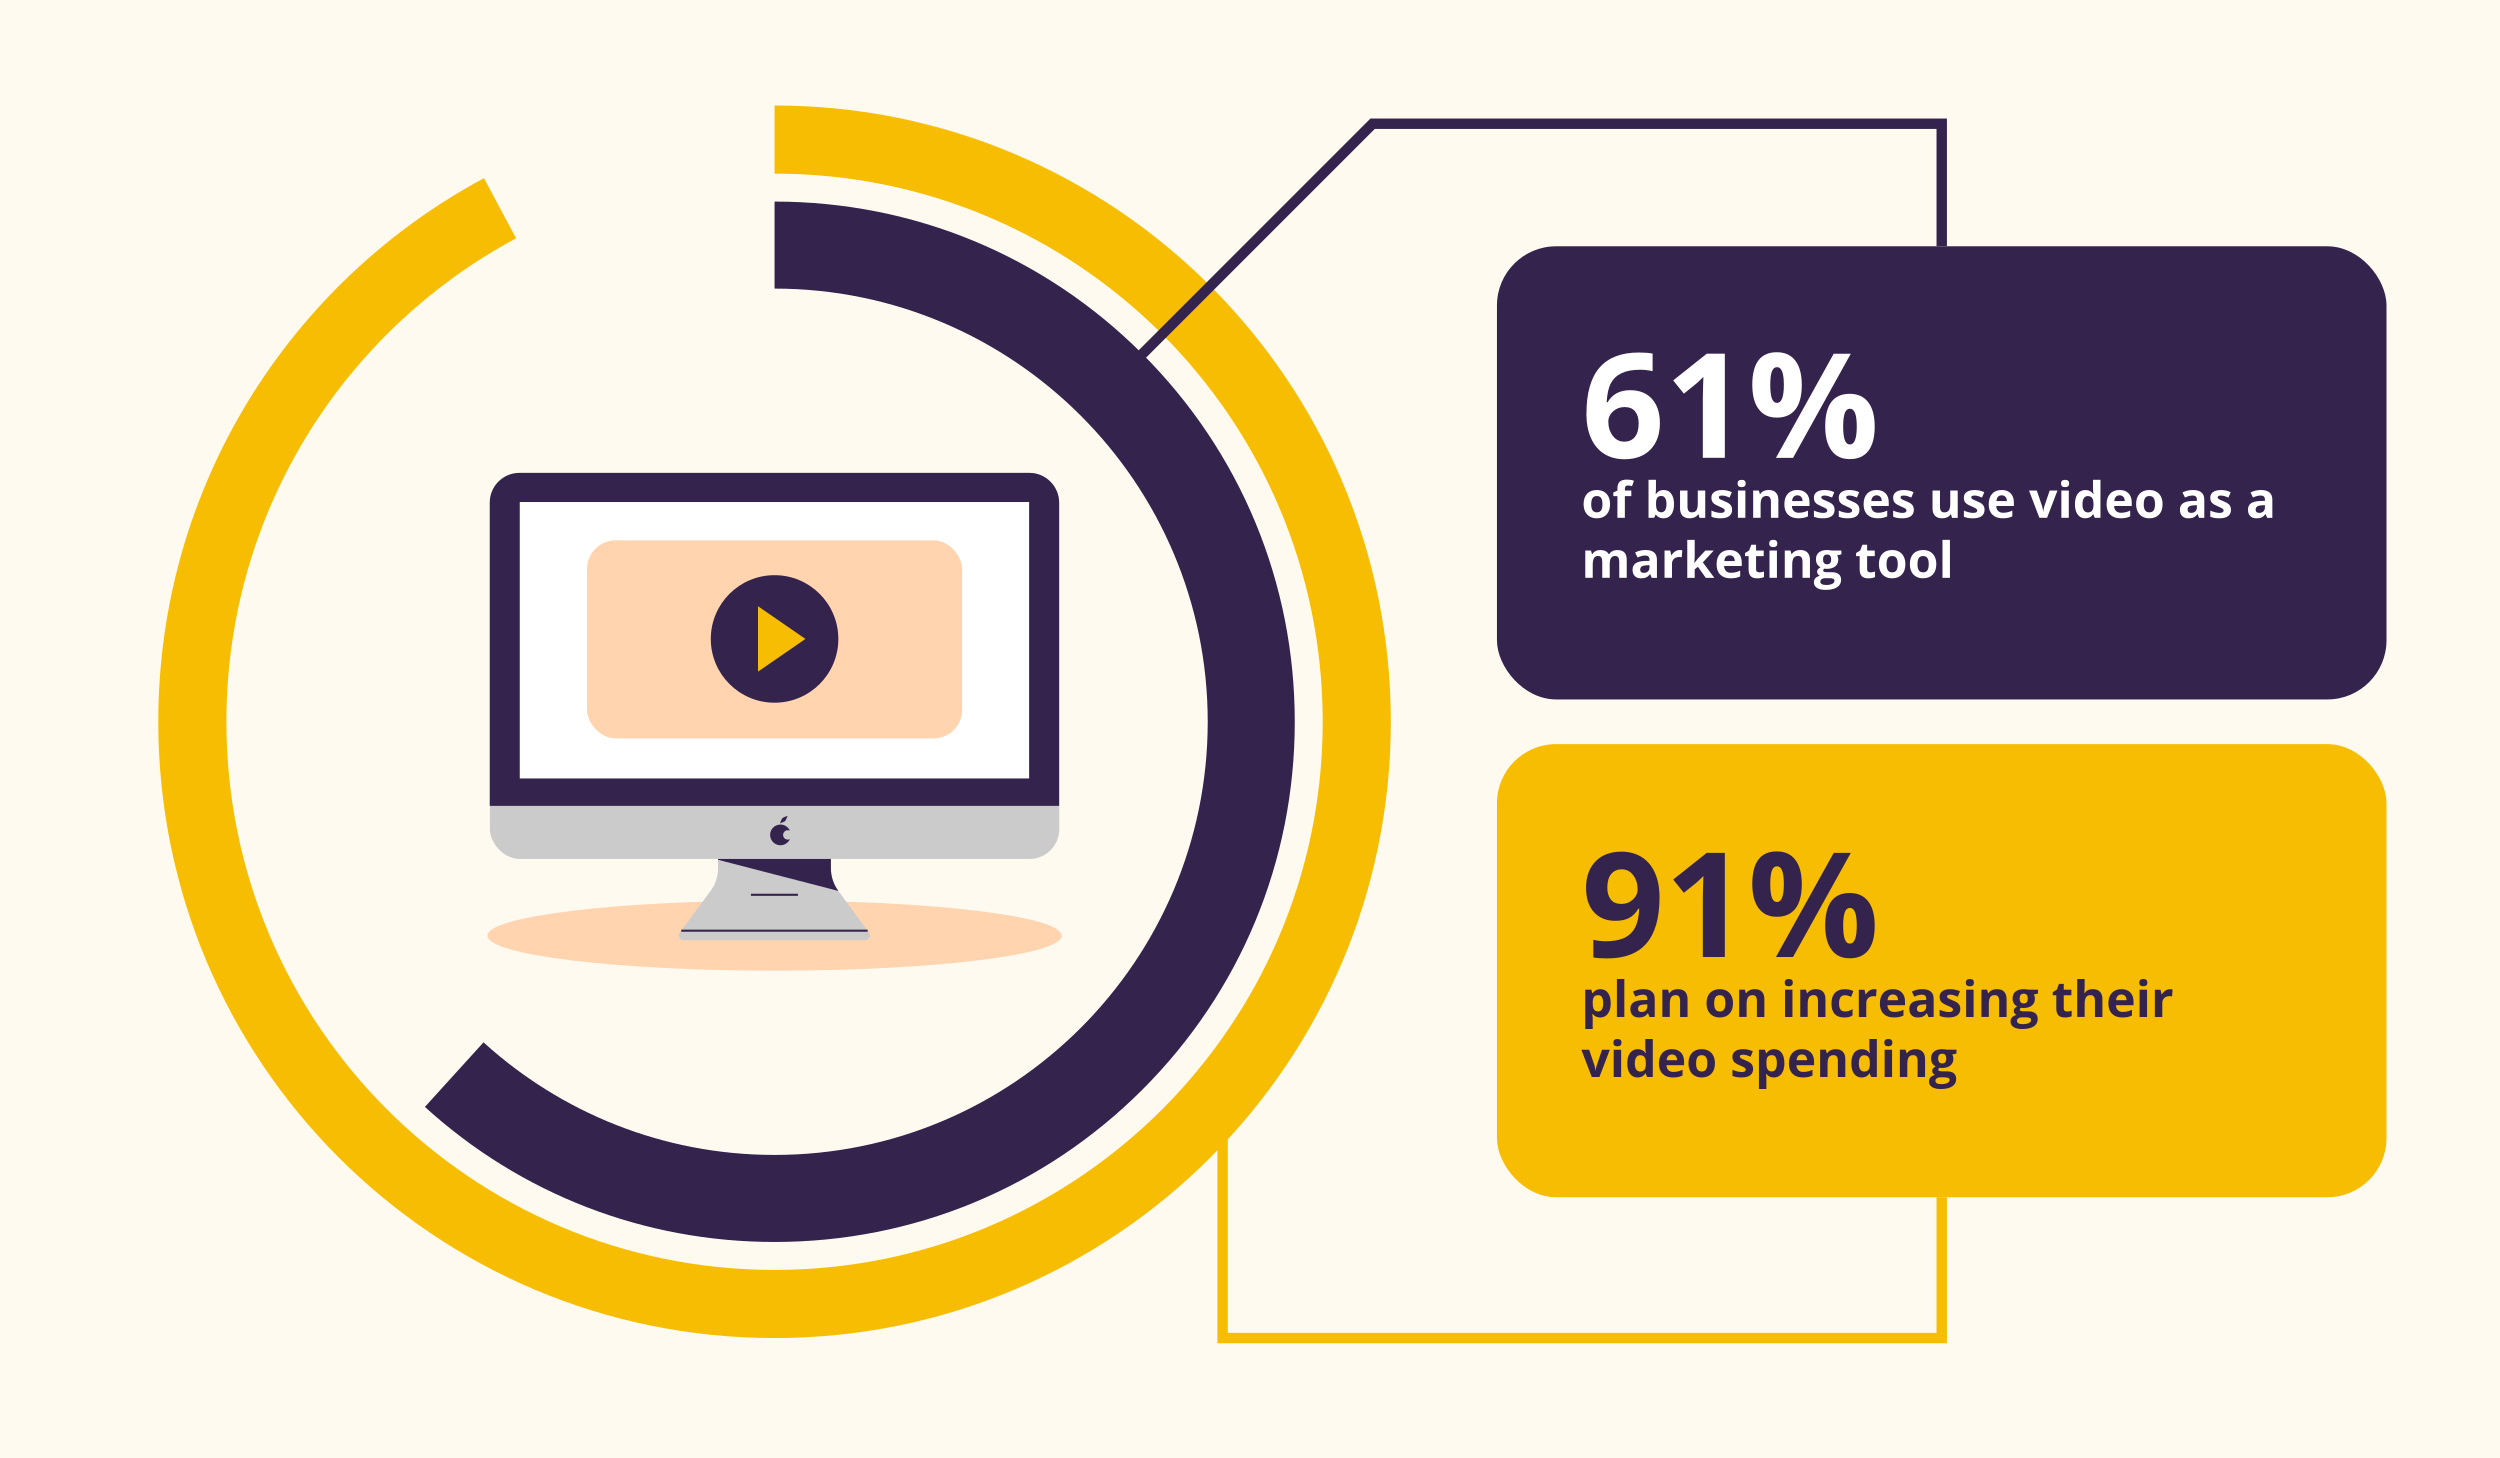<?xml version="1.0" encoding="UTF-8"?><svg xmlns="http://www.w3.org/2000/svg" viewBox="0 0 1200 700"><defs><style>.d,.e,.f,.g{fill:none;}.e,.f{stroke:#34234d;}.e,.f,.g{stroke-miterlimit:10;}.h{fill:#34234d;}.i{fill:#fffaf0;}.f,.g{stroke-width:5px;}.j{fill:#fff;}.k{fill:#ffd4ae;}.l{fill:#f7bd02;}.g{stroke:#f7bd02;}.m{fill:#cbcbcb;}</style></defs><g id="a"><g id="b"><rect class="i" width="1200" height="700"/></g></g><g id="c"><rect class="h" x="718.54" y="118.22" width="426.98" height="217.51" rx="28.4" ry="28.4"/><rect class="l" x="718.54" y="357.17" width="426.98" height="217.51" rx="28.4" ry="28.4"/><ellipse class="k" cx="371.79" cy="449.11" rx="137.83" ry="16.81"/><path class="m" d="M415.25,451.31h-87.03c-1.9,0-3-2.17-1.87-3.7l14.71-19.96c2.33-3.16,3.58-6.97,3.58-10.9v-4.47h54.18v4.47c0,3.92,1.25,7.74,3.58,10.9l14.71,19.96c1.12,1.53.04,3.7-1.87,3.7h0Z"/><path class="e" d="M327,446.73h89.46"/><path class="e" d="M360.44,429.5h22.59"/><rect class="m" x="235.15" y="226.98" width="273.3" height="185.3" rx="14.28" ry="14.28"/><path class="h" d="M494.11,226.98h-244.75c-7.88,0-14.28,6.4-14.28,14.28v145.56h273.3v-145.56c0-7.88-6.4-14.28-14.28-14.28h0Z"/><path class="j" d="M249.49,240.97h244.49v132.69h-244.49v-132.69Z"/><path class="h" d="M402.41,427.65c-2.33-3.16-3.58-6.97-3.58-10.9v-4.47h-54.18v.43l57.76,14.94h0Z"/><path class="h" d="M378.15,403.01c-1.25,0-2.26-1.01-2.26-2.26s1.01-2.26,2.26-2.26c.36,0,.69.08,1,.23-.78-1.73-2.52-2.94-4.53-2.94-2.75,0-4.97,2.23-4.97,4.97s2.23,4.97,4.97,4.97c2.02,0,3.75-1.21,4.53-2.94-.29.14-.64.23-1,.23Z"/><path class="h" d="M376.89,394.08c-.37.37-2.5,1.14-2.5,1.14,0,0,.76-2.12,1.14-2.5s2.5-1.14,2.5-1.14c0,0-.76,2.12-1.14,2.5Z"/><rect class="k" x="281.77" y="259.36" width="180.04" height="95.08" rx="13.72" ry="13.72"/><circle class="h" cx="371.79" cy="306.69" r="30.61"/><polygon class="l" points="363.84 290.99 386.6 306.69 363.84 322.39 363.84 290.99"/><path class="l" d="M371.79,50.64v32.7c145.31,0,263.11,117.8,263.11,263.11s-117.8,263.11-263.11,263.11S108.68,491.76,108.68,346.45c0-100.45,56.29-187.73,139.05-232.07l-15.42-28.84c-93.04,49.84-156.33,147.98-156.33,260.91,0,163.37,132.44,295.81,295.81,295.81s295.81-132.44,295.81-295.81S535.16,50.64,371.79,50.64Z"/><path class="h" d="M548.35,169.89c-47.16-47.16-109.86-73.13-176.56-73.13v41.77c114.65,0,207.92,93.27,207.92,207.92s-93.27,207.92-207.92,207.92c-53.73,0-102.76-20.48-139.7-54.05l-28.14,31c46.04,41.89,105.18,64.83,167.85,64.83,66.7,0,129.4-25.97,176.56-73.13s73.13-109.86,73.13-176.56-25.97-129.4-73.13-176.56Z"/><rect class="d" x="759.04" y="166.56" width="343.18" height="150.31"/><path class="j" d="M761.5,198.54c0-9.89,2.09-17.25,6.27-22.08,4.18-4.83,10.44-7.25,18.78-7.25,2.85,0,5.08.17,6.7.51v8.44c-2.03-.46-4.03-.68-6.02-.68-3.62,0-6.58.55-8.87,1.64-2.29,1.09-4,2.71-5.14,4.85-1.14,2.14-1.81,5.18-2.02,9.13h.44c2.26-3.87,5.87-5.81,10.83-5.81,4.47,0,7.96,1.4,10.49,4.2s3.79,6.68,3.79,11.62c0,5.33-1.5,9.55-4.51,12.66s-7.18,4.67-12.51,4.67c-3.69,0-6.91-.85-9.66-2.56s-4.87-4.2-6.36-7.49-2.24-7.23-2.24-11.86ZM779.55,212c2.26,0,3.99-.76,5.2-2.27,1.21-1.52,1.81-3.67,1.81-6.48,0-2.44-.56-4.36-1.69-5.76-1.13-1.4-2.83-2.1-5.11-2.1-2.14,0-3.97.7-5.49,2.08-1.52,1.39-2.27,3.01-2.27,4.85,0,2.71.71,5,2.14,6.87,1.42,1.87,3.23,2.8,5.42,2.8Z"/><path class="j" d="M827.92,219.76h-10.56v-28.92l.1-4.75.17-5.2c-1.75,1.75-2.97,2.91-3.66,3.45l-5.74,4.61-5.09-6.36,16.1-12.82h8.68v49.97Z"/><path class="j" d="M864.86,184.69c0,5.24-1.01,9.18-3.04,11.81-2.03,2.63-5,3.95-8.92,3.95s-6.67-1.35-8.72-4.05-3.08-6.6-3.08-11.71c0-10.41,3.93-15.62,11.79-15.62,3.85,0,6.81,1.35,8.87,4.05s3.09,6.56,3.09,11.57ZM849.72,184.76c0,2.89.26,5.05.77,6.48.51,1.42,1.34,2.14,2.48,2.14,2.19,0,3.28-2.87,3.28-8.61s-1.09-8.54-3.28-8.54c-1.14,0-1.96.7-2.48,2.1-.51,1.4-.77,3.55-.77,6.44ZM888.38,169.79l-27.72,49.97h-8.2l27.72-49.97h8.2ZM899.86,204.65c0,5.22-1.01,9.14-3.04,11.77-2.03,2.63-5,3.95-8.92,3.95s-6.67-1.35-8.72-4.05-3.08-6.59-3.08-11.67c0-10.41,3.93-15.62,11.79-15.62,3.85,0,6.81,1.35,8.87,4.05s3.09,6.56,3.09,11.57ZM884.72,204.72c0,2.89.26,5.05.77,6.48.51,1.42,1.34,2.14,2.48,2.14,2.19,0,3.28-2.87,3.28-8.61s-1.09-8.54-3.28-8.54c-1.14,0-1.96.7-2.48,2.1-.51,1.4-.77,3.55-.77,6.44Z"/><path class="j" d="M772.83,241.99c0,2.13-.56,3.8-1.69,5s-2.69,1.8-4.7,1.8c-1.26,0-2.37-.28-3.33-.83s-1.7-1.34-2.21-2.37-.77-2.23-.77-3.61c0-2.14.56-3.8,1.68-4.99s2.69-1.78,4.71-1.78c1.26,0,2.37.27,3.33.82s1.7,1.33,2.21,2.36.77,2.22.77,3.6ZM763.77,241.99c0,1.3.21,2.28.64,2.94s1.12,1,2.08,1,1.64-.33,2.06-.99.63-1.64.63-2.95-.21-2.27-.63-2.92-1.11-.97-2.07-.97-1.64.32-2.06.97-.63,1.62-.63,2.92Z"/><path class="j" d="M783.02,238.14h-3.09v10.42h-3.57v-10.42h-1.97v-1.72l1.97-.96v-.96c0-1.49.37-2.58,1.1-3.27s1.91-1.03,3.53-1.03c1.23,0,2.33.18,3.29.55l-.91,2.62c-.72-.23-1.38-.34-1.99-.34-.51,0-.88.15-1.1.45s-.34.69-.34,1.15v.82h3.09v2.68Z"/><path class="j" d="M798.59,235.21c1.55,0,2.76.6,3.63,1.81s1.31,2.86,1.31,4.96-.45,3.84-1.35,5.03-2.13,1.78-3.69,1.78-2.75-.56-3.62-1.68h-.25l-.6,1.44h-2.73v-18.23h3.57v4.24c0,.54-.05,1.4-.14,2.59h.14c.84-1.3,2.07-1.95,3.71-1.95ZM797.45,238.07c-.88,0-1.53.27-1.93.81s-.62,1.44-.63,2.69v.39c0,1.41.21,2.41.63,3.02s1.08.91,1.99.91c.73,0,1.32-.34,1.75-1.01s.65-1.66.65-2.95-.22-2.26-.66-2.9-1.04-.97-1.79-.97Z"/><path class="j" d="M815.77,248.56l-.48-1.68h-.19c-.38.61-.93,1.08-1.63,1.41s-1.5.5-2.4.5c-1.54,0-2.7-.41-3.48-1.24s-1.17-2.01-1.17-3.56v-8.54h3.57v7.65c0,.95.17,1.65.5,2.13s.87.71,1.61.71c1,0,1.72-.33,2.17-1s.67-1.78.67-3.32v-6.16h3.57v13.1h-2.74Z"/><path class="j" d="M831.41,244.67c0,1.34-.47,2.37-1.4,3.07s-2.33,1.05-4.19,1.05c-.95,0-1.77-.06-2.44-.19s-1.3-.32-1.89-.57v-2.95c.66.31,1.41.57,2.24.79s1.56.32,2.2.32c1.3,0,1.95-.38,1.95-1.12,0-.28-.09-.51-.26-.69s-.47-.38-.89-.6-.98-.48-1.69-.78c-1.01-.42-1.75-.81-2.22-1.17s-.82-.77-1.03-1.24-.32-1.04-.32-1.72c0-1.16.45-2.06,1.35-2.7s2.18-.96,3.84-.96,3.11.34,4.61,1.03l-1.08,2.58c-.66-.28-1.27-.51-1.84-.69s-1.15-.27-1.75-.27c-1.05,0-1.58.29-1.58.86,0,.32.17.6.51.83s1.08.58,2.23,1.04c1.02.41,1.77.8,2.25,1.16s.83.77,1.05,1.24.34,1.03.34,1.68Z"/><path class="j" d="M834.04,232.07c0-1.16.65-1.75,1.95-1.75s1.95.58,1.95,1.75c0,.55-.16.99-.49,1.29s-.81.46-1.46.46c-1.3,0-1.95-.59-1.95-1.76ZM837.77,248.56h-3.57v-13.1h3.57v13.1Z"/><path class="j" d="M853.61,248.56h-3.57v-7.65c0-.95-.17-1.65-.5-2.13s-.87-.71-1.61-.71c-1,0-1.72.33-2.17,1s-.67,1.78-.67,3.32v6.16h-3.57v-13.1h2.73l.48,1.68h.2c.4-.63.95-1.11,1.65-1.44s1.49-.49,2.38-.49c1.52,0,2.68.41,3.47,1.24s1.18,2.01,1.18,3.57v8.54Z"/><path class="j" d="M863.22,248.79c-2.11,0-3.76-.58-4.95-1.75s-1.78-2.81-1.78-4.95.55-3.89,1.65-5.09,2.62-1.8,4.55-1.8,3.29.53,4.32,1.58,1.55,2.51,1.55,4.37v1.73h-8.45c.04,1.02.34,1.81.9,2.38s1.35.86,2.37.86c.79,0,1.54-.08,2.24-.25s1.44-.43,2.2-.79v2.77c-.62.31-1.29.54-2,.7s-1.58.23-2.6.23ZM862.72,237.76c-.76,0-1.35.24-1.78.72s-.68,1.16-.74,2.04h5.02c-.02-.88-.25-1.56-.69-2.04s-1.05-.72-1.8-.72Z"/><path class="j" d="M880.61,244.67c0,1.34-.47,2.37-1.4,3.07s-2.33,1.05-4.19,1.05c-.95,0-1.77-.06-2.44-.19s-1.3-.32-1.89-.57v-2.95c.66.31,1.41.57,2.24.79s1.56.32,2.2.32c1.3,0,1.95-.38,1.95-1.12,0-.28-.09-.51-.26-.69s-.47-.38-.89-.6-.98-.48-1.69-.78c-1.01-.42-1.75-.81-2.22-1.17s-.82-.77-1.03-1.24-.32-1.04-.32-1.72c0-1.16.45-2.06,1.35-2.7s2.18-.96,3.84-.96,3.11.34,4.61,1.03l-1.08,2.58c-.66-.28-1.27-.51-1.84-.69s-1.15-.27-1.75-.27c-1.05,0-1.58.29-1.58.86,0,.32.17.6.51.83s1.08.58,2.23,1.04c1.02.41,1.77.8,2.25,1.16s.83.77,1.05,1.24.34,1.03.34,1.68Z"/><path class="j" d="M892.54,244.67c0,1.34-.47,2.37-1.4,3.07s-2.33,1.05-4.19,1.05c-.95,0-1.77-.06-2.44-.19s-1.3-.32-1.89-.57v-2.95c.66.31,1.41.57,2.24.79s1.56.32,2.2.32c1.3,0,1.95-.38,1.95-1.12,0-.28-.09-.51-.26-.69s-.47-.38-.89-.6-.98-.48-1.69-.78c-1.01-.42-1.75-.81-2.22-1.17s-.82-.77-1.03-1.24-.32-1.04-.32-1.72c0-1.16.45-2.06,1.35-2.7s2.18-.96,3.84-.96,3.11.34,4.61,1.03l-1.08,2.58c-.66-.28-1.27-.51-1.84-.69s-1.15-.27-1.75-.27c-1.05,0-1.58.29-1.58.86,0,.32.17.6.51.83s1.08.58,2.23,1.04c1.02.41,1.77.8,2.25,1.16s.83.77,1.05,1.24.34,1.03.34,1.68Z"/><path class="j" d="M901.26,248.79c-2.11,0-3.76-.58-4.95-1.75s-1.78-2.81-1.78-4.95.55-3.89,1.65-5.09,2.62-1.8,4.55-1.8,3.29.53,4.32,1.58,1.55,2.51,1.55,4.37v1.73h-8.45c.04,1.02.34,1.81.9,2.38s1.35.86,2.37.86c.79,0,1.54-.08,2.24-.25s1.44-.43,2.2-.79v2.77c-.62.31-1.29.54-2,.7s-1.58.23-2.6.23ZM900.76,237.76c-.76,0-1.35.24-1.78.72s-.68,1.16-.74,2.04h5.02c-.02-.88-.25-1.56-.69-2.04s-1.05-.72-1.8-.72Z"/><path class="j" d="M918.65,244.67c0,1.34-.47,2.37-1.4,3.07s-2.33,1.05-4.19,1.05c-.95,0-1.77-.06-2.44-.19s-1.3-.32-1.89-.57v-2.95c.66.31,1.41.57,2.24.79s1.56.32,2.2.32c1.3,0,1.95-.38,1.95-1.12,0-.28-.09-.51-.26-.69s-.47-.38-.89-.6-.98-.48-1.69-.78c-1.01-.42-1.75-.81-2.22-1.17s-.82-.77-1.03-1.24-.32-1.04-.32-1.72c0-1.16.45-2.06,1.35-2.7s2.18-.96,3.84-.96,3.11.34,4.61,1.03l-1.08,2.58c-.66-.28-1.27-.51-1.84-.69s-1.15-.27-1.75-.27c-1.05,0-1.58.29-1.58.86,0,.32.17.6.51.83s1.08.58,2.23,1.04c1.02.41,1.77.8,2.25,1.16s.83.77,1.05,1.24.34,1.03.34,1.68Z"/><path class="j" d="M936.96,248.56l-.48-1.68h-.19c-.38.61-.93,1.08-1.63,1.41s-1.5.5-2.4.5c-1.54,0-2.7-.41-3.48-1.24s-1.17-2.01-1.17-3.56v-8.54h3.57v7.65c0,.95.17,1.65.5,2.13s.87.71,1.61.71c1,0,1.72-.33,2.17-1s.67-1.78.67-3.32v-6.16h3.57v13.1h-2.74Z"/><path class="j" d="M952.59,244.67c0,1.34-.47,2.37-1.4,3.07s-2.33,1.05-4.19,1.05c-.95,0-1.77-.06-2.44-.19s-1.3-.32-1.89-.57v-2.95c.66.31,1.41.57,2.24.79s1.56.32,2.2.32c1.3,0,1.95-.38,1.95-1.12,0-.28-.09-.51-.26-.69s-.47-.38-.89-.6-.98-.48-1.69-.78c-1.01-.42-1.75-.81-2.22-1.17s-.82-.77-1.03-1.24-.32-1.04-.32-1.72c0-1.16.45-2.06,1.35-2.7s2.18-.96,3.84-.96,3.11.34,4.61,1.03l-1.08,2.58c-.66-.28-1.27-.51-1.84-.69s-1.15-.27-1.75-.27c-1.05,0-1.58.29-1.58.86,0,.32.17.6.51.83s1.08.58,2.23,1.04c1.02.41,1.77.8,2.25,1.16s.83.77,1.05,1.24.34,1.03.34,1.68Z"/><path class="j" d="M961.31,248.79c-2.11,0-3.76-.58-4.95-1.75s-1.78-2.81-1.78-4.95.55-3.89,1.65-5.09,2.62-1.8,4.55-1.8,3.29.53,4.32,1.58,1.55,2.51,1.55,4.37v1.73h-8.45c.04,1.02.34,1.81.9,2.38s1.35.86,2.37.86c.79,0,1.54-.08,2.24-.25s1.44-.43,2.2-.79v2.77c-.62.31-1.29.54-2,.7s-1.58.23-2.6.23ZM960.81,237.76c-.76,0-1.35.24-1.78.72s-.68,1.16-.74,2.04h5.02c-.02-.88-.25-1.56-.69-2.04s-1.05-.72-1.8-.72Z"/><path class="j" d="M978.91,248.56l-4.99-13.1h3.74l2.53,7.46c.28.95.46,1.84.53,2.68h.07c.04-.75.21-1.64.53-2.68l2.52-7.46h3.74l-4.99,13.1h-3.67Z"/><path class="j" d="M989.29,232.07c0-1.16.65-1.75,1.95-1.75s1.95.58,1.95,1.75c0,.55-.16.99-.49,1.29s-.81.46-1.46.46c-1.3,0-1.95-.59-1.95-1.76ZM993.02,248.56h-3.57v-13.1h3.57v13.1Z"/><path class="j" d="M1000.92,248.79c-1.54,0-2.75-.6-3.63-1.79s-1.32-2.85-1.32-4.97.45-3.82,1.34-5.02,2.13-1.8,3.7-1.8c1.65,0,2.91.64,3.77,1.92h.12c-.18-.98-.27-1.85-.27-2.61v-4.2h3.59v18.23h-2.74l-.69-1.7h-.15c-.81,1.29-2.05,1.93-3.71,1.93ZM1002.17,245.95c.91,0,1.58-.27,2.01-.8s.66-1.43.7-2.71v-.39c0-1.41-.22-2.41-.65-3.02s-1.14-.91-2.12-.91c-.8,0-1.42.34-1.86,1.01s-.66,1.66-.66,2.95.22,2.26.67,2.9,1.08.97,1.91.97Z"/><path class="j" d="M1017.89,248.79c-2.11,0-3.76-.58-4.95-1.75s-1.78-2.81-1.78-4.95.55-3.89,1.65-5.09,2.62-1.8,4.55-1.8,3.29.53,4.32,1.58,1.55,2.51,1.55,4.37v1.73h-8.45c.04,1.02.34,1.81.9,2.38s1.35.86,2.37.86c.79,0,1.54-.08,2.24-.25s1.44-.43,2.2-.79v2.77c-.62.31-1.29.54-2,.7s-1.58.23-2.6.23ZM1017.38,237.76c-.76,0-1.35.24-1.78.72s-.68,1.16-.74,2.04h5.02c-.02-.88-.25-1.56-.69-2.04s-1.05-.72-1.8-.72Z"/><path class="j" d="M1038.04,241.99c0,2.13-.56,3.8-1.69,5s-2.69,1.8-4.7,1.8c-1.26,0-2.37-.28-3.33-.83s-1.7-1.34-2.21-2.37-.77-2.23-.77-3.61c0-2.14.56-3.8,1.68-4.99s2.69-1.78,4.71-1.78c1.26,0,2.37.27,3.33.82s1.7,1.33,2.21,2.36.77,2.22.77,3.6ZM1028.99,241.99c0,1.3.21,2.28.64,2.94s1.12,1,2.08,1,1.64-.33,2.06-.99.63-1.64.63-2.95-.21-2.27-.63-2.92-1.11-.97-2.07-.97-1.64.32-2.06.97-.63,1.62-.63,2.92Z"/><path class="j" d="M1055.55,248.56l-.69-1.78h-.09c-.6.76-1.22,1.28-1.86,1.58s-1.47.44-2.49.44c-1.26,0-2.25-.36-2.97-1.08s-1.08-1.74-1.08-3.07.49-2.42,1.46-3.08,2.44-1.03,4.4-1.1l2.27-.07v-.57c0-1.33-.68-1.99-2.04-1.99-1.05,0-2.28.32-3.69.95l-1.18-2.41c1.51-.79,3.18-1.18,5.02-1.18s3.11.38,4.04,1.15,1.41,1.93,1.41,3.49v8.73h-2.5ZM1054.5,242.49l-1.38.05c-1.04.03-1.81.22-2.32.56s-.76.87-.76,1.57c0,1.01.58,1.51,1.73,1.51.83,0,1.49-.24,1.99-.71s.74-1.11.74-1.9v-1.08Z"/><path class="j" d="M1070.87,244.67c0,1.34-.47,2.37-1.4,3.07s-2.33,1.05-4.19,1.05c-.95,0-1.77-.06-2.44-.19s-1.3-.32-1.89-.57v-2.95c.66.31,1.41.57,2.24.79s1.56.32,2.2.32c1.3,0,1.95-.38,1.95-1.12,0-.28-.09-.51-.26-.69s-.47-.38-.89-.6-.98-.48-1.69-.78c-1.01-.42-1.75-.81-2.22-1.17s-.82-.77-1.03-1.24-.32-1.04-.32-1.72c0-1.16.45-2.06,1.35-2.7s2.18-.96,3.84-.96,3.11.34,4.61,1.03l-1.08,2.58c-.66-.28-1.27-.51-1.84-.69s-1.15-.27-1.75-.27c-1.05,0-1.58.29-1.58.86,0,.32.17.6.51.83s1.08.58,2.23,1.04c1.02.41,1.77.8,2.25,1.16s.83.77,1.05,1.24.34,1.03.34,1.68Z"/><path class="j" d="M1088.21,248.56l-.69-1.78h-.09c-.6.76-1.22,1.28-1.86,1.58s-1.47.44-2.49.44c-1.26,0-2.25-.36-2.97-1.08s-1.08-1.74-1.08-3.07.49-2.42,1.46-3.08,2.44-1.03,4.4-1.1l2.27-.07v-.57c0-1.33-.68-1.99-2.04-1.99-1.05,0-2.28.32-3.69.95l-1.18-2.41c1.51-.79,3.18-1.18,5.02-1.18s3.11.38,4.04,1.15,1.41,1.93,1.41,3.49v8.73h-2.5ZM1087.16,242.49l-1.38.05c-1.04.03-1.81.22-2.32.56s-.76.87-.76,1.57c0,1.01.58,1.51,1.73,1.51.83,0,1.49-.24,1.99-.71s.74-1.11.74-1.9v-1.08Z"/><path class="j" d="M772.65,277.36h-3.57v-7.65c0-.95-.16-1.65-.47-2.13s-.81-.71-1.49-.71c-.91,0-1.58.34-1.99,1.01s-.62,1.78-.62,3.32v6.16h-3.57v-13.1h2.73l.48,1.68h.2c.35-.6.86-1.07,1.52-1.41s1.43-.51,2.29-.51c1.96,0,3.29.64,3.98,1.92h.32c.35-.61.87-1.08,1.55-1.42s1.46-.5,2.31-.5c1.48,0,2.61.38,3.37,1.14s1.14,1.98,1.14,3.66v8.54h-3.59v-7.65c0-.95-.16-1.65-.47-2.13s-.81-.71-1.49-.71c-.88,0-1.53.31-1.96.94s-.65,1.62-.65,2.98v6.57Z"/><path class="j" d="M792.81,277.36l-.69-1.78h-.09c-.6.76-1.22,1.28-1.86,1.58s-1.47.44-2.49.44c-1.26,0-2.25-.36-2.97-1.08s-1.08-1.74-1.08-3.07.49-2.42,1.46-3.08,2.44-1.03,4.4-1.1l2.27-.07v-.57c0-1.33-.68-1.99-2.04-1.99-1.05,0-2.28.32-3.69.95l-1.18-2.41c1.51-.79,3.18-1.18,5.02-1.18s3.11.38,4.04,1.15,1.41,1.93,1.41,3.49v8.73h-2.5ZM791.75,271.29l-1.38.05c-1.04.03-1.81.22-2.32.56s-.76.87-.76,1.57c0,1.01.58,1.51,1.73,1.51.83,0,1.49-.24,1.99-.71s.74-1.11.74-1.9v-1.08Z"/><path class="j" d="M806.29,264.01c.48,0,.89.04,1.21.11l-.27,3.35c-.29-.08-.64-.12-1.05-.12-1.14,0-2.03.29-2.67.88s-.96,1.41-.96,2.46v6.67h-3.57v-13.1h2.71l.53,2.2h.18c.41-.73.96-1.33,1.65-1.78s1.44-.67,2.26-.67Z"/><path class="j" d="M813.31,270.24l1.56-1.99,3.67-3.98h4.03l-5.2,5.68,5.52,7.42h-4.12l-3.77-5.31-1.54,1.23v4.08h-3.57v-18.23h3.57v8.13l-.19,2.98h.05Z"/><path class="j" d="M830.69,277.6c-2.11,0-3.76-.58-4.95-1.75s-1.78-2.81-1.78-4.95.55-3.89,1.65-5.09,2.62-1.8,4.55-1.8,3.29.53,4.32,1.58,1.55,2.51,1.55,4.37v1.73h-8.45c.04,1.02.34,1.81.9,2.38s1.35.86,2.37.86c.79,0,1.54-.08,2.24-.25s1.44-.43,2.2-.79v2.77c-.62.31-1.29.54-2,.7s-1.58.23-2.6.23ZM830.19,266.56c-.76,0-1.35.24-1.78.72s-.68,1.16-.74,2.04h5.02c-.02-.88-.25-1.56-.69-2.04s-1.05-.72-1.8-.72Z"/><path class="j" d="M844.46,274.75c.62,0,1.38-.14,2.25-.41v2.66c-.89.4-1.98.6-3.28.6-1.43,0-2.47-.36-3.12-1.08s-.98-1.81-.98-3.25v-6.32h-1.71v-1.51l1.97-1.2,1.03-2.77h2.29v2.79h3.67v2.68h-3.67v6.32c0,.51.14.88.43,1.12s.66.36,1.13.36Z"/><path class="j" d="M849.21,260.87c0-1.16.65-1.75,1.95-1.75s1.95.58,1.95,1.75c0,.55-.16.99-.49,1.29s-.81.46-1.46.46c-1.3,0-1.95-.59-1.95-1.76ZM852.93,277.36h-3.57v-13.1h3.57v13.1Z"/><path class="j" d="M868.78,277.36h-3.57v-7.65c0-.95-.17-1.65-.5-2.13s-.87-.71-1.61-.71c-1,0-1.72.33-2.17,1s-.67,1.78-.67,3.32v6.16h-3.57v-13.1h2.73l.48,1.68h.2c.4-.63.95-1.11,1.65-1.44s1.49-.49,2.38-.49c1.52,0,2.68.41,3.47,1.24s1.18,2.01,1.18,3.57v8.54Z"/><path class="j" d="M883.86,264.26v1.82l-2.05.53c.38.59.56,1.24.56,1.97,0,1.41-.49,2.5-1.47,3.29s-2.34,1.18-4.08,1.18l-.64-.04-.53-.06c-.37.28-.55.59-.55.94,0,.52.66.77,1.97.77h2.23c1.44,0,2.53.31,3.29.93s1.13,1.52,1.13,2.72c0,1.53-.64,2.72-1.92,3.56s-3.11,1.27-5.5,1.27c-1.83,0-3.22-.32-4.19-.96s-1.45-1.53-1.45-2.68c0-.79.25-1.45.74-1.98s1.21-.91,2.17-1.14c-.37-.16-.69-.41-.96-.77s-.41-.73-.41-1.13c0-.5.14-.92.43-1.25s.71-.66,1.25-.98c-.69-.3-1.23-.77-1.63-1.43s-.6-1.43-.6-2.32c0-1.43.46-2.54,1.39-3.32s2.26-1.17,3.98-1.17c.37,0,.8.03,1.31.1s.83.12.97.15h4.57ZM873.75,279.21c0,.49.24.88.71,1.16s1.13.42,1.99.42c1.28,0,2.29-.18,3.01-.53s1.09-.83,1.09-1.44c0-.49-.21-.83-.64-1.02s-1.09-.28-1.99-.28h-1.85c-.66,0-1.21.15-1.65.46s-.66.72-.66,1.22ZM875.05,268.55c0,.71.16,1.27.49,1.69s.82.62,1.48.62,1.16-.21,1.48-.62.47-.98.47-1.69c0-1.58-.65-2.37-1.95-2.37s-1.97.79-1.97,2.37Z"/><path class="j" d="M897.77,274.75c.62,0,1.38-.14,2.25-.41v2.66c-.89.4-1.98.6-3.28.6-1.43,0-2.47-.36-3.12-1.08s-.98-1.81-.98-3.25v-6.32h-1.71v-1.51l1.97-1.2,1.03-2.77h2.29v2.79h3.67v2.68h-3.67v6.32c0,.51.14.88.43,1.12s.66.36,1.13.36Z"/><path class="j" d="M914.58,270.79c0,2.13-.56,3.8-1.69,5s-2.69,1.8-4.7,1.8c-1.26,0-2.37-.28-3.33-.83s-1.7-1.34-2.21-2.37-.77-2.23-.77-3.61c0-2.14.56-3.8,1.68-4.99s2.69-1.78,4.71-1.78c1.26,0,2.37.27,3.33.82s1.7,1.33,2.21,2.36.77,2.22.77,3.6ZM905.52,270.79c0,1.3.21,2.28.64,2.94s1.12,1,2.08,1,1.64-.33,2.06-.99.63-1.64.63-2.95-.21-2.27-.63-2.92-1.11-.97-2.07-.97-1.64.32-2.06.97-.63,1.62-.63,2.92Z"/><path class="j" d="M929.43,270.79c0,2.13-.56,3.8-1.69,5s-2.69,1.8-4.7,1.8c-1.26,0-2.37-.28-3.33-.83s-1.7-1.34-2.21-2.37-.77-2.23-.77-3.61c0-2.14.56-3.8,1.68-4.99s2.69-1.78,4.71-1.78c1.26,0,2.37.27,3.33.82s1.7,1.33,2.21,2.36.77,2.22.77,3.6ZM920.38,270.79c0,1.3.21,2.28.64,2.94s1.12,1,2.08,1,1.64-.33,2.06-.99.63-1.64.63-2.95-.21-2.27-.63-2.92-1.11-.97-2.07-.97-1.64.32-2.06.97-.63,1.62-.63,2.92Z"/><path class="j" d="M935.96,277.36h-3.57v-18.23h3.57v18.23Z"/><rect class="d" x="759.04" y="406.16" width="343.18" height="150.31"/><path class="h" d="M796.57,430.71c0,9.84-2.07,17.19-6.22,22.05-4.15,4.85-10.42,7.28-18.83,7.28-2.96,0-5.21-.16-6.73-.48v-8.48c1.91.48,3.92.72,6.02.72,3.53,0,6.44-.52,8.72-1.55,2.28-1.04,4.02-2.67,5.23-4.89,1.21-2.22,1.9-5.28,2.08-9.18h-.41c-1.32,2.14-2.85,3.65-4.58,4.51-1.73.87-3.9,1.3-6.49,1.3-4.35,0-7.78-1.4-10.29-4.19-2.51-2.79-3.76-6.67-3.76-11.64,0-5.35,1.52-9.59,4.56-12.7,3.04-3.11,7.18-4.67,12.42-4.67,3.69,0,6.92.87,9.69,2.6,2.77,1.73,4.89,4.24,6.37,7.54,1.48,3.29,2.22,7.22,2.22,11.77ZM778.49,417.28c-2.19,0-3.9.75-5.13,2.26s-1.85,3.67-1.85,6.49c0,2.42.56,4.33,1.67,5.74,1.12,1.41,2.81,2.12,5.09,2.12,2.14,0,3.98-.7,5.5-2.1,1.53-1.4,2.29-3.01,2.29-4.84,0-2.71-.71-5-2.14-6.87-1.42-1.87-3.24-2.8-5.45-2.8Z"/><path class="h" d="M827.92,459.35h-10.56v-28.92l.1-4.75.17-5.2c-1.75,1.75-2.97,2.91-3.66,3.45l-5.74,4.61-5.09-6.36,16.1-12.82h8.68v49.97Z"/><path class="h" d="M864.86,424.29c0,5.24-1.01,9.18-3.04,11.81-2.03,2.63-5,3.95-8.92,3.95s-6.67-1.35-8.72-4.05-3.08-6.6-3.08-11.71c0-10.41,3.93-15.62,11.79-15.62,3.85,0,6.81,1.35,8.87,4.05s3.09,6.56,3.09,11.57ZM849.72,424.35c0,2.89.26,5.05.77,6.48.51,1.42,1.34,2.14,2.48,2.14,2.19,0,3.28-2.87,3.28-8.61s-1.09-8.54-3.28-8.54c-1.14,0-1.96.7-2.48,2.1-.51,1.4-.77,3.55-.77,6.44ZM888.38,409.38l-27.72,49.97h-8.2l27.72-49.97h8.2ZM899.86,444.25c0,5.22-1.01,9.14-3.04,11.78-2.03,2.63-5,3.95-8.92,3.95s-6.67-1.35-8.72-4.05-3.08-6.59-3.08-11.67c0-10.41,3.93-15.62,11.79-15.62,3.85,0,6.81,1.35,8.87,4.05s3.09,6.56,3.09,11.57ZM884.72,444.32c0,2.89.26,5.05.77,6.48.51,1.42,1.34,2.14,2.48,2.14,2.19,0,3.28-2.87,3.28-8.61s-1.09-8.54-3.28-8.54c-1.14,0-1.96.7-2.48,2.1-.51,1.4-.77,3.55-.77,6.44Z"/><path class="h" d="M768.11,488.39c-1.54,0-2.75-.56-3.62-1.68h-.19c.12,1.09.19,1.73.19,1.9v5.31h-3.57v-18.87h2.91l.5,1.7h.16c.84-1.3,2.07-1.95,3.71-1.95,1.55,0,2.76.6,3.63,1.79s1.31,2.86,1.31,4.98c0,1.4-.21,2.61-.62,3.64s-.99,1.82-1.75,2.36-1.65.81-2.67.81ZM767.06,477.67c-.88,0-1.53.27-1.93.81s-.62,1.44-.63,2.69v.39c0,1.41.21,2.41.63,3.02s1.08.91,1.99.91c1.6,0,2.4-1.32,2.4-3.96,0-1.29-.2-2.26-.59-2.9s-1.01-.97-1.86-.97Z"/><path class="h" d="M779.68,488.15h-3.57v-18.23h3.57v18.23Z"/><path class="h" d="M791.75,488.15l-.69-1.78h-.09c-.6.76-1.22,1.28-1.86,1.58s-1.47.44-2.49.44c-1.26,0-2.25-.36-2.97-1.08s-1.08-1.74-1.08-3.07.49-2.42,1.46-3.08,2.44-1.03,4.4-1.1l2.27-.07v-.57c0-1.33-.68-1.99-2.04-1.99-1.05,0-2.28.32-3.69.95l-1.18-2.41c1.51-.79,3.18-1.18,5.02-1.18s3.11.38,4.04,1.15,1.41,1.93,1.41,3.49v8.73h-2.5ZM790.7,482.08l-1.38.05c-1.04.03-1.81.22-2.32.56s-.76.87-.76,1.57c0,1.01.58,1.51,1.73,1.51.83,0,1.49-.24,1.99-.71s.74-1.11.74-1.9v-1.08Z"/><path class="h" d="M810.02,488.15h-3.57v-7.65c0-.95-.17-1.65-.5-2.13s-.87-.71-1.61-.71c-1,0-1.72.33-2.17,1s-.67,1.78-.67,3.32v6.16h-3.57v-13.1h2.73l.48,1.68h.2c.4-.63.95-1.11,1.65-1.44s1.49-.49,2.38-.49c1.52,0,2.68.41,3.47,1.24s1.18,2.01,1.18,3.57v8.54Z"/><path class="h" d="M831.84,481.58c0,2.13-.56,3.8-1.69,5s-2.69,1.8-4.7,1.8c-1.26,0-2.37-.28-3.33-.83s-1.7-1.34-2.21-2.37-.77-2.23-.77-3.61c0-2.14.56-3.8,1.68-4.99s2.69-1.78,4.71-1.78c1.26,0,2.37.27,3.33.82s1.7,1.33,2.21,2.36.77,2.22.77,3.6ZM822.78,481.58c0,1.3.21,2.28.64,2.94s1.12,1,2.08,1,1.64-.33,2.06-.99.63-1.64.63-2.95-.21-2.27-.63-2.92-1.11-.97-2.07-.97-1.64.32-2.06.97-.63,1.62-.63,2.92Z"/><path class="h" d="M846.89,488.15h-3.57v-7.65c0-.95-.17-1.65-.5-2.13s-.87-.71-1.61-.71c-1,0-1.72.33-2.17,1s-.67,1.78-.67,3.32v6.16h-3.57v-13.1h2.73l.48,1.68h.2c.4-.63.95-1.11,1.65-1.44s1.49-.49,2.38-.49c1.52,0,2.68.41,3.47,1.24s1.18,2.01,1.18,3.57v8.54Z"/><path class="h" d="M856.65,471.67c0-1.16.65-1.75,1.95-1.75s1.95.58,1.95,1.75c0,.55-.16.99-.49,1.29s-.81.46-1.46.46c-1.3,0-1.95-.59-1.95-1.76ZM860.38,488.15h-3.57v-13.1h3.57v13.1Z"/><path class="h" d="M876.22,488.15h-3.57v-7.65c0-.95-.17-1.65-.5-2.13s-.87-.71-1.61-.71c-1,0-1.72.33-2.17,1s-.67,1.78-.67,3.32v6.16h-3.57v-13.1h2.73l.48,1.68h.2c.4-.63.95-1.11,1.65-1.44s1.49-.49,2.38-.49c1.52,0,2.68.41,3.47,1.24s1.18,2.01,1.18,3.57v8.54Z"/><path class="h" d="M885.22,488.39c-4.08,0-6.12-2.24-6.12-6.71,0-2.23.55-3.93,1.66-5.1s2.7-1.76,4.77-1.76c1.52,0,2.88.3,4.08.89l-1.05,2.77c-.56-.23-1.09-.41-1.57-.56s-.97-.22-1.45-.22c-1.86,0-2.79,1.32-2.79,3.96s.93,3.84,2.79,3.84c.69,0,1.32-.09,1.91-.28s1.17-.47,1.76-.86v3.06c-.58.37-1.16.62-1.75.76s-1.33.21-2.23.21Z"/><path class="h" d="M899.55,474.81c.48,0,.89.04,1.21.11l-.27,3.35c-.29-.08-.64-.12-1.05-.12-1.14,0-2.03.29-2.67.88s-.96,1.41-.96,2.46v6.67h-3.57v-13.1h2.71l.53,2.2h.18c.41-.73.96-1.33,1.65-1.78s1.44-.67,2.26-.67Z"/><path class="h" d="M909.07,488.39c-2.11,0-3.76-.58-4.95-1.75s-1.78-2.81-1.78-4.95.55-3.89,1.65-5.09,2.62-1.8,4.55-1.8,3.29.53,4.32,1.58,1.55,2.51,1.55,4.37v1.73h-8.45c.04,1.02.34,1.81.9,2.38s1.35.86,2.37.86c.79,0,1.54-.08,2.24-.25s1.44-.43,2.2-.79v2.77c-.62.31-1.29.54-2,.7s-1.58.23-2.6.23ZM908.56,477.35c-.76,0-1.35.24-1.78.72s-.68,1.16-.74,2.04h5.02c-.02-.88-.25-1.56-.69-2.04s-1.05-.72-1.8-.72Z"/><path class="h" d="M925.64,488.15l-.69-1.78h-.09c-.6.76-1.22,1.28-1.86,1.58s-1.47.44-2.49.44c-1.26,0-2.25-.36-2.97-1.08s-1.08-1.74-1.08-3.07.49-2.42,1.46-3.08,2.44-1.03,4.4-1.1l2.27-.07v-.57c0-1.33-.68-1.99-2.04-1.99-1.05,0-2.28.32-3.69.95l-1.18-2.41c1.51-.79,3.18-1.18,5.02-1.18s3.11.38,4.04,1.15,1.41,1.93,1.41,3.49v8.73h-2.5ZM924.58,482.08l-1.38.05c-1.04.03-1.81.22-2.32.56s-.76.87-.76,1.57c0,1.01.58,1.51,1.73,1.51.83,0,1.49-.24,1.99-.71s.74-1.11.74-1.9v-1.08Z"/><path class="h" d="M940.95,484.26c0,1.34-.47,2.37-1.4,3.07s-2.33,1.05-4.19,1.05c-.95,0-1.77-.06-2.44-.19s-1.3-.32-1.89-.57v-2.95c.66.31,1.41.57,2.24.79s1.56.32,2.2.32c1.3,0,1.95-.38,1.95-1.12,0-.28-.09-.51-.26-.69s-.47-.38-.89-.6-.98-.48-1.69-.78c-1.01-.42-1.75-.81-2.22-1.17s-.82-.77-1.03-1.24-.32-1.04-.32-1.72c0-1.16.45-2.06,1.35-2.7s2.18-.96,3.84-.96,3.11.34,4.61,1.03l-1.08,2.58c-.66-.28-1.27-.51-1.84-.69s-1.15-.27-1.75-.27c-1.05,0-1.58.29-1.58.86,0,.32.17.6.51.83s1.08.58,2.23,1.04c1.02.41,1.77.8,2.25,1.16s.83.77,1.05,1.24.34,1.03.34,1.68Z"/><path class="h" d="M943.59,471.67c0-1.16.65-1.75,1.95-1.75s1.95.58,1.95,1.75c0,.55-.16.99-.49,1.29s-.81.46-1.46.46c-1.3,0-1.95-.59-1.95-1.76ZM947.32,488.15h-3.57v-13.1h3.57v13.1Z"/><path class="h" d="M963.16,488.15h-3.57v-7.65c0-.95-.17-1.65-.5-2.13s-.87-.71-1.61-.71c-1,0-1.72.33-2.17,1s-.67,1.78-.67,3.32v6.16h-3.57v-13.1h2.73l.48,1.68h.2c.4-.63.95-1.11,1.65-1.44s1.49-.49,2.38-.49c1.52,0,2.68.41,3.47,1.24s1.18,2.01,1.18,3.57v8.54Z"/><path class="h" d="M978.24,475.05v1.82l-2.05.53c.38.59.56,1.24.56,1.97,0,1.41-.49,2.5-1.47,3.29s-2.34,1.18-4.08,1.18l-.64-.04-.53-.06c-.37.28-.55.59-.55.94,0,.52.66.77,1.97.77h2.23c1.44,0,2.53.31,3.29.93s1.13,1.52,1.13,2.72c0,1.53-.64,2.72-1.92,3.56s-3.11,1.27-5.5,1.27c-1.83,0-3.22-.32-4.19-.96s-1.45-1.53-1.45-2.68c0-.79.25-1.45.74-1.98s1.21-.91,2.17-1.14c-.37-.16-.69-.41-.96-.77s-.41-.73-.41-1.13c0-.5.14-.92.43-1.25s.71-.66,1.25-.98c-.69-.3-1.23-.77-1.63-1.43s-.6-1.43-.6-2.32c0-1.43.46-2.54,1.39-3.32s2.26-1.17,3.98-1.17c.37,0,.8.03,1.31.1s.83.12.97.15h4.57ZM968.13,490.01c0,.49.24.88.71,1.16s1.13.42,1.99.42c1.28,0,2.29-.18,3.01-.53s1.09-.83,1.09-1.44c0-.49-.21-.83-.64-1.02s-1.09-.28-1.99-.28h-1.85c-.66,0-1.21.15-1.65.46s-.66.72-.66,1.22ZM969.43,479.34c0,.71.16,1.27.49,1.69s.82.62,1.48.62,1.16-.21,1.48-.62.47-.98.47-1.69c0-1.58-.65-2.37-1.95-2.37s-1.97.79-1.97,2.37Z"/><path class="h" d="M992.15,485.54c.62,0,1.38-.14,2.25-.41v2.66c-.89.4-1.98.6-3.28.6-1.43,0-2.47-.36-3.12-1.08s-.98-1.81-.98-3.25v-6.32h-1.71v-1.51l1.97-1.2,1.03-2.77h2.29v2.79h3.67v2.68h-3.67v6.32c0,.51.14.88.43,1.12s.66.36,1.13.36Z"/><path class="h" d="M1009.15,488.15h-3.57v-7.65c0-1.89-.7-2.84-2.11-2.84-1,0-1.72.34-2.17,1.02s-.67,1.78-.67,3.3v6.16h-3.57v-18.23h3.57v3.71c0,.29-.03.97-.08,2.04l-.08,1.05h.19c.8-1.28,2.06-1.92,3.8-1.92,1.54,0,2.71.41,3.5,1.24s1.2,2.02,1.2,3.56v8.54Z"/><path class="h" d="M1018.75,488.39c-2.11,0-3.76-.58-4.95-1.75s-1.78-2.81-1.78-4.95.55-3.89,1.65-5.09,2.62-1.8,4.55-1.8,3.29.53,4.32,1.58,1.55,2.51,1.55,4.37v1.73h-8.45c.04,1.02.34,1.81.9,2.38s1.35.86,2.37.86c.79,0,1.54-.08,2.24-.25s1.44-.43,2.2-.79v2.77c-.62.31-1.29.54-2,.7s-1.58.23-2.6.23ZM1018.25,477.35c-.76,0-1.35.24-1.78.72s-.68,1.16-.74,2.04h5.02c-.02-.88-.25-1.56-.69-2.04s-1.05-.72-1.8-.72Z"/><path class="h" d="M1026.85,471.67c0-1.16.65-1.75,1.95-1.75s1.95.58,1.95,1.75c0,.55-.16.99-.49,1.29s-.81.46-1.46.46c-1.3,0-1.95-.59-1.95-1.76ZM1030.58,488.15h-3.57v-13.1h3.57v13.1Z"/><path class="h" d="M1041.64,474.81c.48,0,.89.04,1.21.11l-.27,3.35c-.29-.08-.64-.12-1.05-.12-1.14,0-2.03.29-2.67.88s-.96,1.41-.96,2.46v6.67h-3.57v-13.1h2.71l.53,2.2h.18c.41-.73.96-1.33,1.65-1.78s1.44-.67,2.26-.67Z"/><path class="h" d="M764.04,516.96l-4.99-13.1h3.74l2.53,7.46c.28.95.46,1.84.53,2.68h.07c.04-.75.21-1.64.53-2.68l2.52-7.46h3.74l-4.99,13.1h-3.67Z"/><path class="h" d="M774.42,500.47c0-1.16.65-1.75,1.95-1.75s1.95.58,1.95,1.75c0,.55-.16.99-.49,1.29s-.81.46-1.46.46c-1.3,0-1.95-.59-1.95-1.76ZM778.15,516.96h-3.57v-13.1h3.57v13.1Z"/><path class="h" d="M786.04,517.19c-1.54,0-2.75-.6-3.63-1.79s-1.32-2.85-1.32-4.97.45-3.82,1.34-5.02,2.13-1.8,3.7-1.8c1.65,0,2.91.64,3.77,1.92h.12c-.18-.98-.27-1.85-.27-2.61v-4.2h3.59v18.23h-2.74l-.69-1.7h-.15c-.81,1.29-2.05,1.93-3.71,1.93ZM787.3,514.34c.91,0,1.58-.27,2.01-.8s.66-1.43.7-2.71v-.39c0-1.41-.22-2.41-.65-3.02s-1.14-.91-2.12-.91c-.8,0-1.42.34-1.86,1.01s-.66,1.66-.66,2.95.22,2.26.67,2.9,1.08.97,1.91.97Z"/><path class="h" d="M803.01,517.19c-2.11,0-3.76-.58-4.95-1.75s-1.78-2.81-1.78-4.95.55-3.89,1.65-5.09,2.62-1.8,4.55-1.8,3.29.53,4.32,1.58,1.55,2.51,1.55,4.37v1.73h-8.45c.04,1.02.34,1.81.9,2.38s1.35.86,2.37.86c.79,0,1.54-.08,2.24-.25s1.44-.43,2.2-.79v2.77c-.62.31-1.29.54-2,.7s-1.58.23-2.6.23ZM802.51,506.15c-.76,0-1.35.24-1.78.72s-.68,1.16-.74,2.04h5.02c-.02-.88-.25-1.56-.69-2.04s-1.05-.72-1.8-.72Z"/><path class="h" d="M823.17,510.38c0,2.13-.56,3.8-1.69,5s-2.69,1.8-4.7,1.8c-1.26,0-2.37-.28-3.33-.83s-1.7-1.34-2.21-2.37-.77-2.23-.77-3.61c0-2.14.56-3.8,1.68-4.99s2.69-1.78,4.71-1.78c1.26,0,2.37.27,3.33.82s1.7,1.33,2.21,2.36.77,2.22.77,3.6ZM814.11,510.38c0,1.3.21,2.28.64,2.94s1.12,1,2.08,1,1.64-.33,2.06-.99.63-1.64.63-2.95-.21-2.27-.63-2.92-1.11-.97-2.07-.97-1.64.32-2.06.97-.63,1.62-.63,2.92Z"/><path class="h" d="M841.5,513.06c0,1.34-.47,2.37-1.4,3.07s-2.33,1.05-4.19,1.05c-.95,0-1.77-.06-2.44-.19s-1.3-.32-1.89-.57v-2.95c.66.31,1.41.57,2.24.79s1.56.32,2.2.32c1.3,0,1.95-.38,1.95-1.12,0-.28-.09-.51-.26-.69s-.47-.38-.89-.6-.98-.48-1.69-.78c-1.01-.42-1.75-.81-2.22-1.17s-.82-.77-1.03-1.24-.32-1.04-.32-1.72c0-1.16.45-2.06,1.35-2.7s2.18-.96,3.84-.96,3.11.34,4.61,1.03l-1.08,2.58c-.66-.28-1.27-.51-1.84-.69s-1.15-.27-1.75-.27c-1.05,0-1.58.29-1.58.86,0,.32.17.6.51.83s1.08.58,2.23,1.04c1.02.41,1.77.8,2.25,1.16s.83.77,1.05,1.24.34,1.03.34,1.68Z"/><path class="h" d="M851.48,517.19c-1.54,0-2.75-.56-3.62-1.68h-.19c.12,1.09.19,1.73.19,1.9v5.31h-3.57v-18.87h2.91l.5,1.7h.16c.84-1.3,2.07-1.95,3.71-1.95,1.55,0,2.76.6,3.63,1.79s1.31,2.86,1.31,4.98c0,1.4-.21,2.61-.62,3.64s-.99,1.82-1.75,2.36-1.65.81-2.67.81ZM850.43,506.47c-.88,0-1.53.27-1.93.81s-.62,1.44-.63,2.69v.39c0,1.41.21,2.41.63,3.02s1.08.91,1.99.91c1.6,0,2.4-1.32,2.4-3.96,0-1.29-.2-2.26-.59-2.9s-1.01-.97-1.86-.97Z"/><path class="h" d="M865.4,517.19c-2.11,0-3.76-.58-4.95-1.75s-1.78-2.81-1.78-4.95.55-3.89,1.65-5.09,2.62-1.8,4.55-1.8,3.29.53,4.32,1.58,1.55,2.51,1.55,4.37v1.73h-8.45c.04,1.02.34,1.81.9,2.38s1.35.86,2.37.86c.79,0,1.54-.08,2.24-.25s1.44-.43,2.2-.79v2.77c-.62.31-1.29.54-2,.7s-1.58.23-2.6.23ZM864.9,506.15c-.76,0-1.35.24-1.78.72s-.68,1.16-.74,2.04h5.02c-.02-.88-.25-1.56-.69-2.04s-1.05-.72-1.8-.72Z"/><path class="h" d="M885.75,516.96h-3.57v-7.65c0-.95-.17-1.65-.5-2.13s-.87-.71-1.61-.71c-1,0-1.72.33-2.17,1s-.67,1.78-.67,3.32v6.16h-3.57v-13.1h2.73l.48,1.68h.2c.4-.63.95-1.11,1.65-1.44s1.49-.49,2.38-.49c1.52,0,2.68.41,3.47,1.24s1.18,2.01,1.18,3.57v8.54Z"/><path class="h" d="M893.58,517.19c-1.54,0-2.75-.6-3.63-1.79s-1.32-2.85-1.32-4.97.45-3.82,1.34-5.02,2.13-1.8,3.7-1.8c1.65,0,2.91.64,3.77,1.92h.12c-.18-.98-.27-1.85-.27-2.61v-4.2h3.59v18.23h-2.74l-.69-1.7h-.15c-.81,1.29-2.05,1.93-3.71,1.93ZM894.83,514.34c.91,0,1.58-.27,2.01-.8s.66-1.43.7-2.71v-.39c0-1.41-.22-2.41-.65-3.02s-1.14-.91-2.12-.91c-.8,0-1.42.34-1.86,1.01s-.66,1.66-.66,2.95.22,2.26.67,2.9,1.08.97,1.91.97Z"/><path class="h" d="M904.46,500.47c0-1.16.65-1.75,1.95-1.75s1.95.58,1.95,1.75c0,.55-.16.99-.49,1.29s-.81.46-1.46.46c-1.3,0-1.95-.59-1.95-1.76ZM908.19,516.96h-3.57v-13.1h3.57v13.1Z"/><path class="h" d="M924.03,516.96h-3.57v-7.65c0-.95-.17-1.65-.5-2.13s-.87-.71-1.61-.71c-1,0-1.72.33-2.17,1s-.67,1.78-.67,3.32v6.16h-3.57v-13.1h2.73l.48,1.68h.2c.4-.63.95-1.11,1.65-1.44s1.49-.49,2.38-.49c1.52,0,2.68.41,3.47,1.24s1.18,2.01,1.18,3.57v8.54Z"/><path class="h" d="M939.11,503.85v1.82l-2.05.53c.38.59.56,1.24.56,1.97,0,1.41-.49,2.5-1.47,3.29s-2.34,1.18-4.08,1.18l-.64-.04-.53-.06c-.37.28-.55.59-.55.94,0,.52.66.77,1.97.77h2.23c1.44,0,2.53.31,3.29.93s1.13,1.52,1.13,2.72c0,1.53-.64,2.72-1.92,3.56s-3.11,1.27-5.5,1.27c-1.83,0-3.22-.32-4.19-.96s-1.45-1.53-1.45-2.68c0-.79.25-1.45.74-1.98s1.21-.91,2.17-1.14c-.37-.16-.69-.41-.96-.77s-.41-.73-.41-1.13c0-.5.14-.92.43-1.25s.71-.66,1.25-.98c-.69-.3-1.23-.77-1.63-1.43s-.6-1.43-.6-2.32c0-1.43.46-2.54,1.39-3.32s2.26-1.17,3.98-1.17c.37,0,.8.03,1.31.1s.83.12.97.15h4.57ZM929,518.81c0,.49.24.88.71,1.16s1.13.42,1.99.42c1.28,0,2.29-.18,3.01-.53s1.09-.83,1.09-1.44c0-.49-.21-.83-.64-1.02s-1.09-.28-1.99-.28h-1.85c-.66,0-1.21.15-1.65.46s-.66.72-.66,1.22ZM930.3,508.14c0,.71.16,1.27.49,1.69s.82.62,1.48.62,1.16-.21,1.48-.62.47-.98.47-1.69c0-1.58-.65-2.37-1.95-2.37s-1.97.79-1.97,2.37Z"/><polyline class="g" points="932.03 574.67 932.03 642.26 586.85 642.26 586.85 532.38"/><polyline class="f" points="534.67 183.57 658.84 59.4 932.03 59.4 932.03 118.22"/></g></svg>